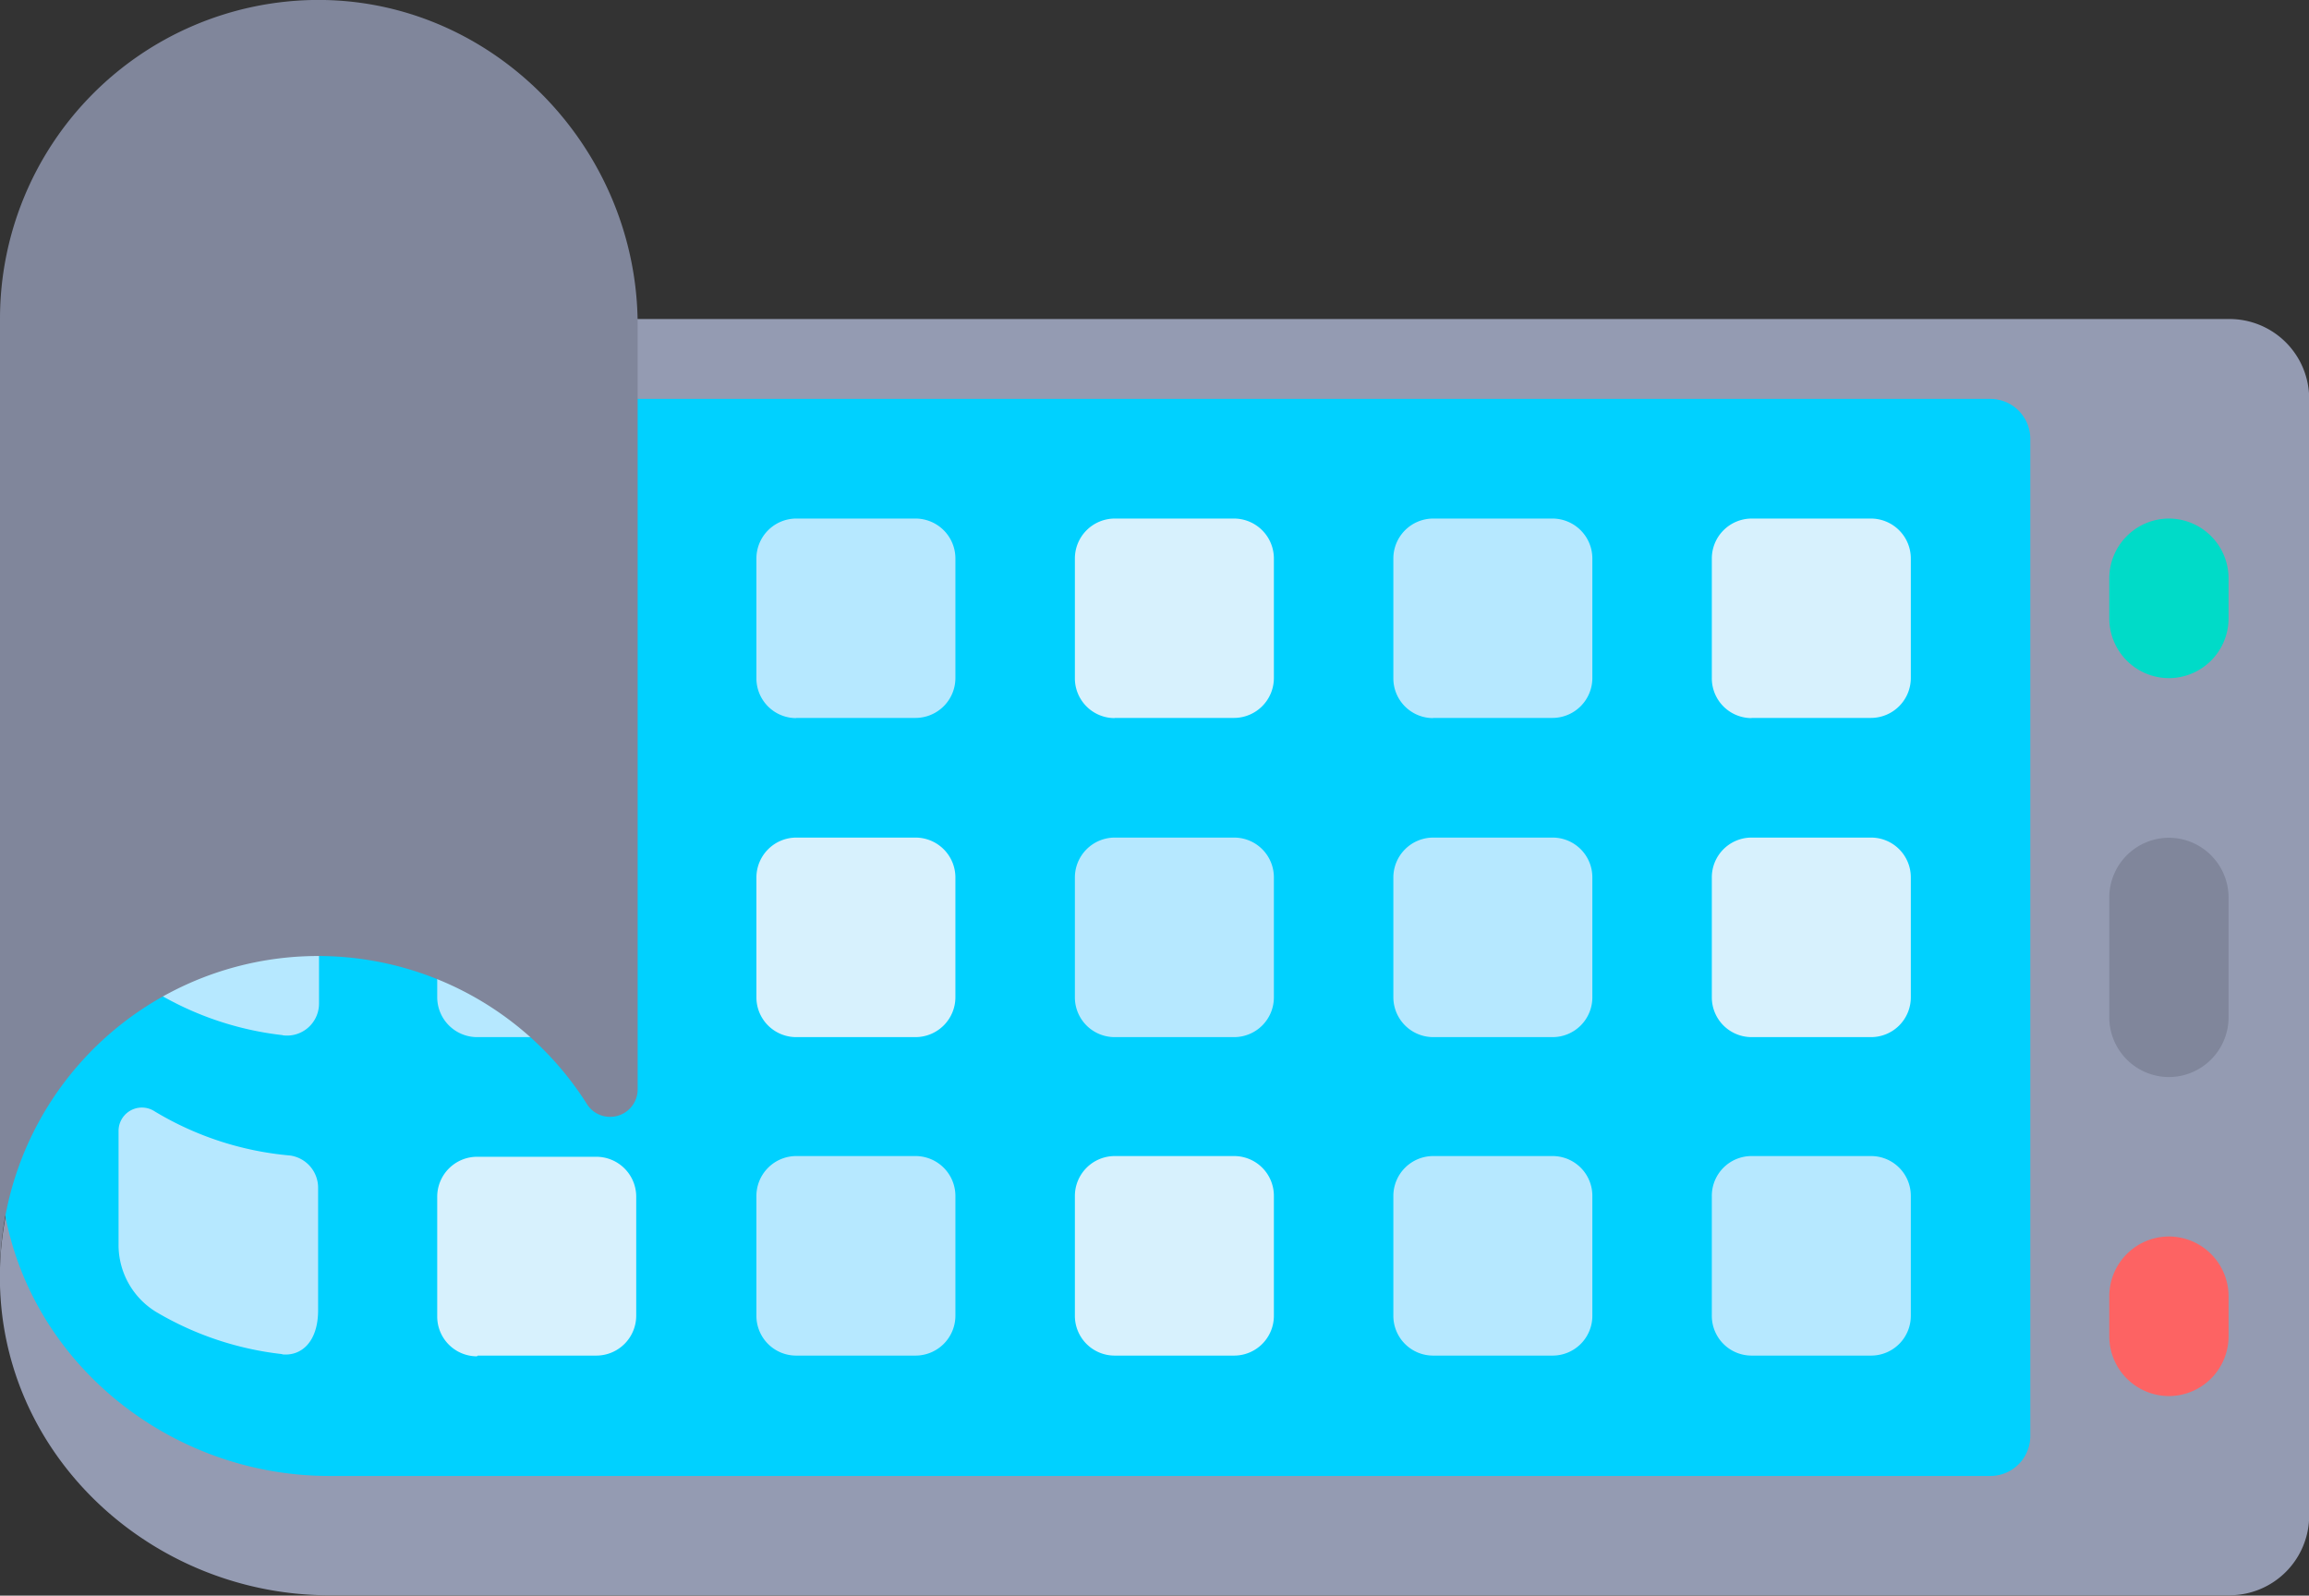 <svg id="图层_1" data-name="图层 1" xmlns="http://www.w3.org/2000/svg" viewBox="0 0 127.75 88.28"><rect x="0" y="0" width="127.75" height="88.28" fill="#333333" stroke="none"/><defs><style>.cls-1{fill:#949bb2;}.cls-1,.cls-2,.cls-3,.cls-4,.cls-5,.cls-6,.cls-7{fill-rule:evenodd;}.cls-2{fill:#00d1ff;}.cls-3{fill:#80869b;}.cls-4{fill:#00dbc8;}.cls-5{fill:#fd6363;}.cls-6{fill:#d7f1fd;}.cls-7{fill:#b6e8ff;}</style></defs><title>矢量智能对象</title><path class="cls-1" d="M353.62,309V273.65H459.35a4.41,4.41,0,0,1,4.41,4.41v61.79a4.41,4.41,0,0,1-4.41,4.41H354.22c-9.39,0-17.58-7.1-18.19-16.48A17.64,17.64,0,0,1,353.62,309Z" transform="translate(-336 -256)"/><path class="cls-2" d="M353.62,302.34V278.07h92.51a2.21,2.21,0,0,1,2.2,2.21v55.17a2.21,2.21,0,0,1-2.2,2.21H354.22c-9.39,0-17.58-7.1-18.19-16.48a17.64,17.64,0,0,1,17.58-18.83Z" transform="translate(-336 -256)"/><path class="cls-3" d="M456,315.59h0a3.31,3.31,0,0,0,3.3-3.31v-6.62a3.31,3.31,0,0,0-3.3-3.31h0a3.31,3.31,0,0,0-3.3,3.31v6.62a3.31,3.31,0,0,0,3.3,3.31Z" transform="translate(-336 -256)"/><path class="cls-4" d="M456,293.52h0a3.31,3.31,0,0,0,3.3-3.31V288a3.31,3.31,0,0,0-3.3-3.31h0a3.31,3.31,0,0,0-3.3,3.31v2.21a3.31,3.31,0,0,0,3.3,3.31Z" transform="translate(-336 -256)"/><path class="cls-5" d="M456,333.24h0a3.31,3.31,0,0,0,3.3-3.31v-2.21a3.31,3.31,0,0,0-3.3-3.31h0a3.31,3.31,0,0,0-3.3,3.31v2.21a3.31,3.31,0,0,0,3.3,3.31Z" transform="translate(-336 -256)"/><path class="cls-6" d="M432.91,295.72h6.61a2.21,2.21,0,0,0,2.2-2.21V286.9a2.21,2.21,0,0,0-2.2-2.21h-6.61a2.21,2.21,0,0,0-2.2,2.21v6.62a2.2,2.2,0,0,0,2.2,2.21Z" transform="translate(-336 -256)"/><path class="cls-7" d="M432.91,331h6.61a2.2,2.2,0,0,0,2.2-2.21v-6.62a2.2,2.2,0,0,0-2.2-2.21h-6.61a2.2,2.2,0,0,0-2.2,2.21v6.62a2.2,2.2,0,0,0,2.2,2.21Z" transform="translate(-336 -256)"/><path class="cls-6" d="M432.91,313.38h6.61a2.2,2.2,0,0,0,2.2-2.21v-6.62a2.2,2.2,0,0,0-2.2-2.21h-6.61a2.2,2.2,0,0,0-2.2,2.21v6.62a2.2,2.2,0,0,0,2.2,2.21Z" transform="translate(-336 -256)"/><path class="cls-7" d="M415.29,295.72h6.61a2.21,2.21,0,0,0,2.2-2.21V286.9a2.21,2.21,0,0,0-2.2-2.21h-6.61a2.21,2.21,0,0,0-2.2,2.21v6.62a2.2,2.2,0,0,0,2.2,2.21Z" transform="translate(-336 -256)"/><path class="cls-7" d="M415.29,331h6.61a2.2,2.2,0,0,0,2.2-2.21v-6.62a2.2,2.2,0,0,0-2.2-2.21h-6.61a2.21,2.21,0,0,0-2.2,2.21v6.62a2.2,2.2,0,0,0,2.2,2.21Z" transform="translate(-336 -256)"/><path class="cls-7" d="M415.29,313.38h6.61a2.2,2.2,0,0,0,2.2-2.21v-6.62a2.2,2.2,0,0,0-2.2-2.21h-6.61a2.21,2.21,0,0,0-2.2,2.21v6.62a2.21,2.21,0,0,0,2.2,2.21Z" transform="translate(-336 -256)"/><path class="cls-6" d="M397.67,295.72h6.61a2.21,2.21,0,0,0,2.2-2.21V286.9a2.21,2.21,0,0,0-2.2-2.21h-6.61a2.21,2.21,0,0,0-2.2,2.21v6.62a2.2,2.2,0,0,0,2.2,2.21Z" transform="translate(-336 -256)"/><path class="cls-6" d="M397.67,331h6.61a2.2,2.2,0,0,0,2.2-2.21v-6.62a2.2,2.2,0,0,0-2.2-2.21h-6.61a2.21,2.21,0,0,0-2.2,2.21v6.62a2.2,2.2,0,0,0,2.2,2.21Z" transform="translate(-336 -256)"/><path class="cls-7" d="M397.67,313.38h6.61a2.2,2.2,0,0,0,2.2-2.21v-6.62a2.2,2.2,0,0,0-2.2-2.21h-6.61a2.21,2.21,0,0,0-2.2,2.21v6.62a2.2,2.2,0,0,0,2.2,2.21Z" transform="translate(-336 -256)"/><path class="cls-7" d="M380.05,295.72h6.61a2.21,2.21,0,0,0,2.2-2.21V286.9a2.21,2.21,0,0,0-2.2-2.21h-6.61a2.21,2.21,0,0,0-2.2,2.21v6.62a2.2,2.2,0,0,0,2.2,2.21Z" transform="translate(-336 -256)"/><path class="cls-7" d="M380.05,331h6.61a2.21,2.21,0,0,0,2.2-2.21v-6.62a2.21,2.21,0,0,0-2.2-2.21h-6.61a2.21,2.21,0,0,0-2.2,2.21v6.62a2.2,2.2,0,0,0,2.2,2.21Z" transform="translate(-336 -256)"/><path class="cls-6" d="M380.05,313.38h6.61a2.21,2.21,0,0,0,2.2-2.21v-6.62a2.21,2.21,0,0,0-2.2-2.21h-6.61a2.21,2.21,0,0,0-2.2,2.21v6.62a2.2,2.2,0,0,0,2.2,2.21Z" transform="translate(-336 -256)"/><path class="cls-6" d="M362.43,331H369a2.21,2.21,0,0,0,2.2-2.21v-6.62A2.21,2.21,0,0,0,369,320h-6.61a2.21,2.21,0,0,0-2.2,2.21v6.62a2.2,2.2,0,0,0,2.2,2.21Z" transform="translate(-336 -256)"/><path class="cls-7" d="M362.43,313.38H369a2.21,2.21,0,0,0,2.2-2.21v-6.62a2.21,2.21,0,0,0-2.2-2.21h-6.61a2.21,2.21,0,0,0-2.2,2.21v6.62a2.21,2.21,0,0,0,2.2,2.21Z" transform="translate(-336 -256)"/><path class="cls-7" d="M351.63,330.92a17.46,17.46,0,0,1-7-2.34,4.34,4.34,0,0,1-2.07-3.75v-6.25a1.29,1.29,0,0,1,2-1.09,17.46,17.46,0,0,0,7.49,2.44,1.8,1.8,0,0,1,1.55,1.77v6.79c0,1.75-.93,2.56-2,2.44Z" transform="translate(-336 -256)"/><path class="cls-7" d="M351.63,313.27a17.47,17.47,0,0,1-6.94-2.33,4.35,4.35,0,0,1-2.08-3.76v-6.24a1.29,1.29,0,0,1,2-1.09,17.47,17.47,0,0,0,7.49,2.44,1.8,1.8,0,0,1,1.55,1.76v7.48a1.77,1.77,0,0,1-2,1.75Z" transform="translate(-336 -256)"/><path class="cls-3" d="M353.28,256c9.88-.19,18,8.1,18,18v42.26a1.52,1.52,0,0,1-1.52,1.53h0a1.5,1.5,0,0,1-1.27-.68A17.6,17.6,0,0,0,336,326.62v-53A17.64,17.64,0,0,1,353.28,256Z" transform="translate(-336 -256)"/></svg>